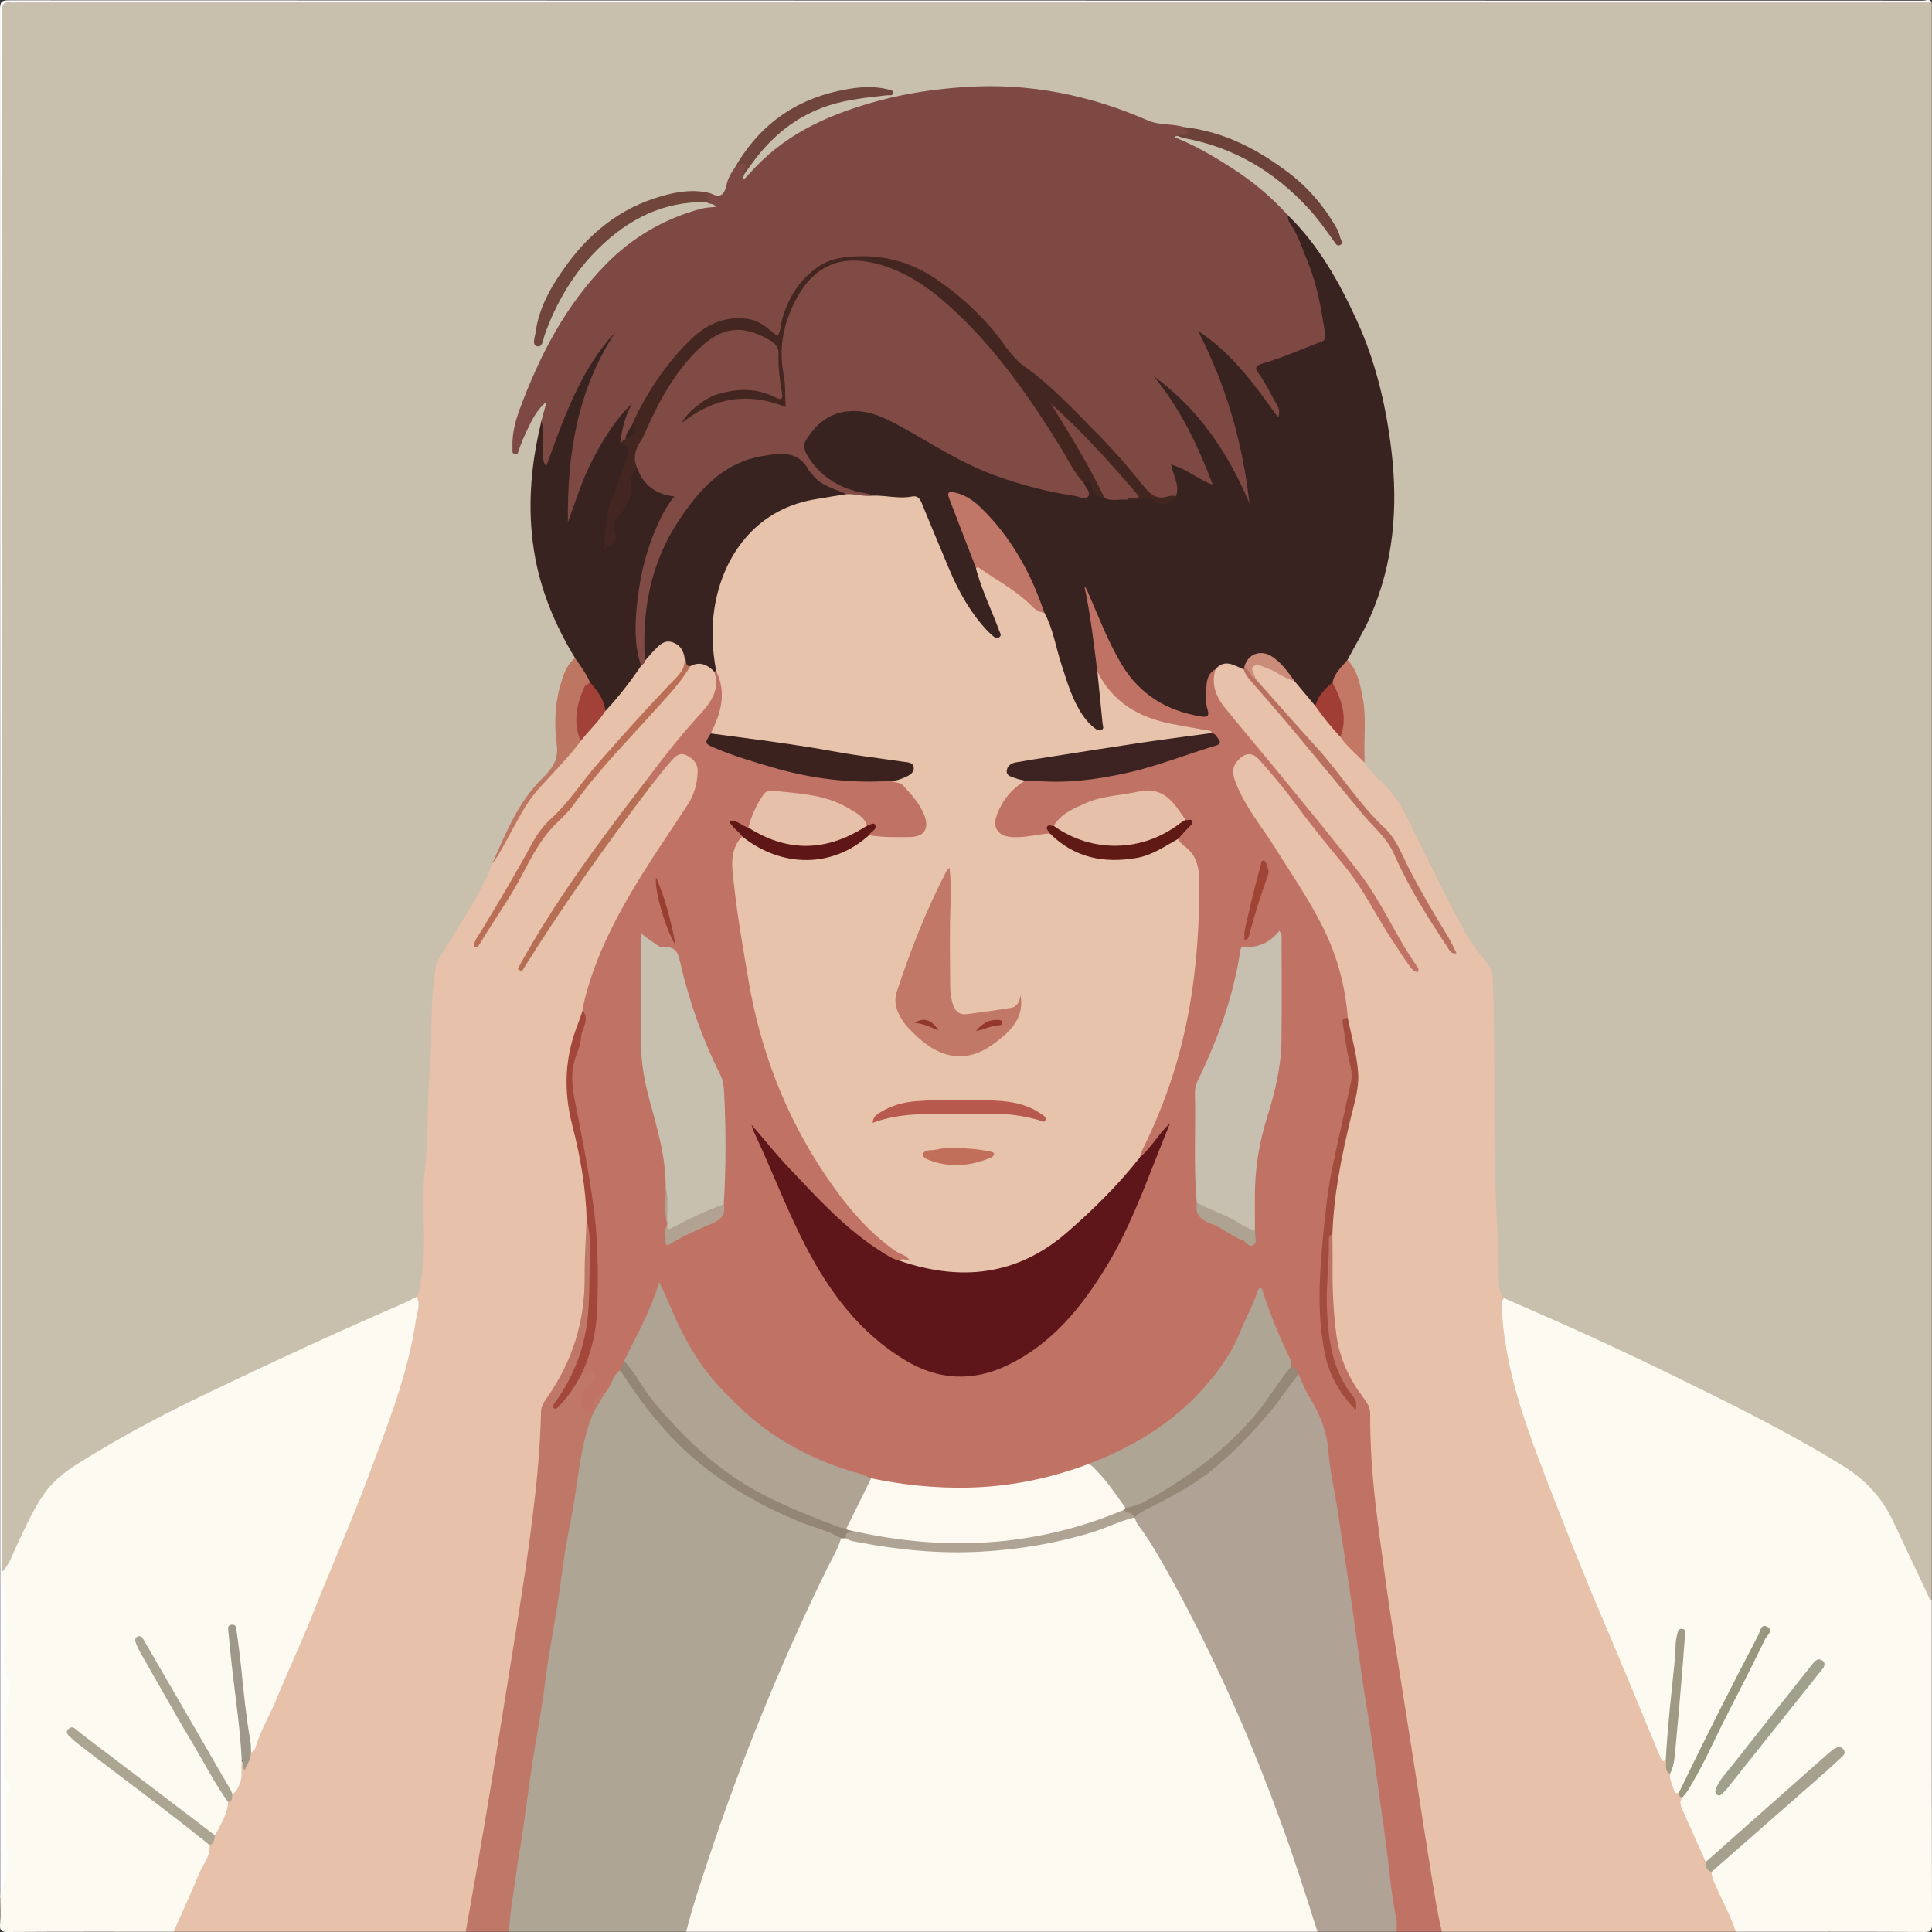 <svg width="940" height="940" viewBox="0 0 940 940" fill="none" xmlns="http://www.w3.org/2000/svg">
<rect x="0" y="0" width="940" height="940" fill="#333333" stroke="none"/>
<g clip-path="url(#clip0_1400_3996)">
<path d="M939.911 1.151C939.911 260.285 939.911 519.418 939.911 778.552C937.372 778.831 937.126 776.658 936.336 775.141C931.186 765.243 926.915 754.929 922.266 744.8C915.143 729.284 903.671 718.451 889.113 709.931C860.202 693.01 830.043 678.545 800.041 663.776C779.352 653.59 758.048 644.7 737.081 635.095C735.001 634.142 732.849 633.332 730.927 632.044C727.831 628.903 727.724 624.722 727.804 620.878C728.081 607.432 727.337 594.009 726.607 580.623C725.234 555.437 726.416 530.251 725.726 505.081C725.46 495.345 724.244 485.637 724.764 475.864C724.891 473.47 723.801 471.398 722.374 469.558C709.736 453.261 701.271 434.624 692.3 416.255C685.209 401.733 678.687 386.806 666.016 375.885C664.509 374.585 663.48 372.838 662.852 370.906C661.995 364.992 662.531 359.043 662.629 353.123C662.815 341.905 660.764 331.308 655.207 321.484C654.674 319.678 655.547 318.225 656.417 316.776C666.435 300.087 673.134 282.206 675.809 262.875C677.615 249.82 677.516 236.731 676.221 223.661C674.075 201.984 669.544 180.83 660.864 160.767C652.157 140.643 641.601 121.619 626.04 105.808C611.18 89.656 593.256 77.875 573.36 68.901C572.191 68.373 570.349 68.226 570.514 66.51C570.631 65.301 572.103 65.366 573.176 65.35C606.627 70.876 631.579 89.253 650.448 116.82C645.285 95.359 609.104 66.326 575.233 62.87C565.354 62.204 556.262 58.943 547.078 55.385C528.454 48.171 509.032 44.631 488.993 43.554C463.414 42.179 438.797 46.383 414.725 54.367C396.368 60.455 379.796 69.713 366.576 84.227C365.754 85.129 364.97 86.101 363.898 86.712C361.302 88.191 360.491 87.349 361.242 84.591C376.711 57.983 400.878 46.512 430.827 45.116C407.09 39.516 373.032 54.91 358.534 82.112C357.07 84.932 355.561 87.727 354.397 90.693C351.964 96.895 351.848 96.944 345.431 95.172C331.067 91.978 318.065 96.634 305.963 103.292C285.205 114.712 271.406 132.374 263.423 154.596C262.15 158.139 261.365 161.832 261.555 166.332C263.573 164.39 263.908 162.406 264.572 160.612C272.642 138.809 285.688 120.752 305.324 108.034C316.935 100.514 329.715 96.208 343.878 97.47C345.539 98.31 348.711 97.554 348.678 100.022C348.638 103.007 345.47 102.052 343.56 102.397C332.051 104.475 321.873 109.641 312.203 115.915C294.165 127.617 281.549 144.183 271.102 162.554C263.467 175.981 256.636 189.813 252.469 204.788C251.286 209.042 250.266 213.341 251.067 218.694C253.481 213.135 255.292 208.165 257.879 203.565C259.38 200.897 260.86 198.207 263.341 196.288C264.047 195.742 264.884 195.098 265.824 195.64C266.781 196.193 266.612 197.227 266.418 198.106C265.859 200.642 265.093 203.127 264.529 205.667C260.791 219.136 259.253 233.046 259.38 246.823C259.557 266.119 263.263 284.994 271.947 302.592C274.771 308.314 278.228 313.733 280.35 319.8C277.888 324.797 274.803 329.431 273.512 335.065C271.195 345.177 271.699 355.363 272.157 365.516C272.333 369.403 271.438 372.255 268.945 374.989C263.732 380.706 257.844 385.897 254.172 392.866C249.285 402.142 244.157 411.305 240.328 421.106C237.029 430.881 231.968 439.737 226.314 448.301C222.448 454.158 219.322 460.466 215.456 466.328C214.352 468.002 213.631 469.842 213.41 471.863C212.5 480.203 211.398 488.513 211.461 496.944C211.624 518.457 210.56 539.996 209.125 561.392C208.02 577.873 208.688 594.288 207.761 610.698C207.377 617.483 206.597 624.288 204.032 630.709C198.821 635.473 192.02 637.265 185.803 640.018C159.708 651.575 133.879 663.694 108.043 675.808C92.007 683.327 76.295 691.452 60.809 700.006C51.339 705.238 41.969 710.681 33.132 716.998C26.099 722.024 21.161 728.645 17.166 736.142C12.926 744.096 9.457 752.417 5.454 760.483C4.711 761.981 4.082 763.63 2.575 764.535C0.738 765.639 0.554 764.365 0.578 762.946C0.588 511.171 0.578 259.41 0.598 7.65C0.599 -0.498 -0.396 0.722 7.704 0.722C316.49 0.7 625.276 0.703 934.062 0.728C936.008 0.728 938.017 0.264 939.911 1.151Z" fill="#C8BFAD"/>
<path d="M701.523 939.899C694.188 939.899 686.853 939.899 679.518 939.899C677.003 934.677 677.314 928.917 676.489 923.392C671.961 893.064 668.205 862.629 663.869 832.272C659.51 801.753 654.854 771.278 650.449 740.765C648.444 726.877 645.709 713.102 643.778 699.194C642.998 693.583 640.496 688.412 637.616 683.5C635.066 679.15 632.678 674.718 630.875 670.002C630.506 667.864 628.863 666.518 627.653 664.901C623.083 653.159 617.036 642.022 613.482 628.961C611.051 632.986 610.067 636.658 608.691 640.045C603.593 652.593 596.57 663.989 588.062 674.351C581.687 682.113 574.029 688.724 565.742 694.568C554.195 702.713 541.666 708.881 528.533 713.953C513.861 720.081 498.4 723.43 482.723 724.534C463.231 725.907 443.619 725.845 424.519 720.372C405.814 714.977 387.729 708.086 371.879 696.493C352.467 682.294 336.936 664.832 327.66 642.28C325.58 637.225 322.95 632.396 321.013 626.959C316.883 639.443 310.731 650.861 304.813 662.389C303.964 663.934 303.233 665.544 302.324 667.058C299.153 670.389 298.626 675.548 294.587 678.282C289.957 679.255 290.304 683.266 289.526 686.593C289.289 686.975 288.979 687.278 288.593 687.505C285.856 688.367 283.454 688.195 282.029 685.264C280.54 682.203 281.275 677.377 283.528 675.054C285.058 673.476 287.365 672.502 287.654 669.986C285.99 668.226 283.291 671.422 281.954 668.605C281.812 667.498 282.105 666.465 282.556 665.496C288.289 653.157 289.126 640.003 289.418 626.667C289.917 603.838 287.148 581.405 282.733 559.054C280.757 549.05 278.73 539.043 276.966 528.994C275.674 521.627 278.722 514.88 280.4 507.972C281.299 504.276 282.225 500.579 283.181 496.894C283.587 495.333 283.663 493.926 282.913 492.507C282.087 490.194 282.844 487.983 283.413 485.774C287.794 468.783 295.071 453.051 303.665 437.799C312.831 421.532 323.816 406.459 333.711 390.676C336.537 386.167 337.977 381.246 338.108 375.934C338.189 372.676 336.711 370.315 333.791 369.001C330.831 367.67 328.879 369.617 326.996 371.462C324.579 373.832 323.109 376.945 320.827 379.422C319.614 380.738 318.801 382.559 316.71 382.826C315.148 382.381 314.514 381.182 314.186 379.732C316.421 373.246 321.357 368.559 325.431 363.351C329.82 357.743 334.519 352.364 339.391 347.129C344.319 341.834 348.289 335.853 347.032 327.944C346.932 327.315 347.268 326.776 347.749 326.346C348.249 326.236 348.71 326.315 349.148 326.578C352.646 330.403 352.869 335.214 352.384 339.836C351.736 346.01 350.205 352.073 346.919 357.508C345.028 360.071 346.057 361.554 348.629 362.8C352.504 364.677 356.674 365.668 360.672 367.156C379.424 374.136 398.851 377.784 418.747 379.213C423.77 379.573 428.735 377.587 433.785 378.837C441.338 380.78 451.295 392.209 452.035 399.765C452.416 403.655 449.888 407.682 445.829 408.099C438.442 408.856 430.959 409.558 423.653 407.256C422.517 406.686 422.179 405.707 422.916 404.743C424.755 402.336 422.488 402.321 421.246 401.683C412.965 392.252 401.791 389.184 390 387.519C386.244 386.989 382.437 386.76 378.691 386.259C374.482 385.695 372.001 387.4 370.247 390.843C368.317 394.631 366.87 398.65 364.764 402.353C362.109 404.198 360.32 401.321 357.871 401.116C358.668 403.631 362.367 404.593 361.49 407.892C357.118 414.135 357.376 421.238 358.202 428.214C361.527 456.273 365.35 484.272 373.764 511.368C381.254 535.485 392.848 557.558 407.57 578.07C415.379 588.95 424.244 598.686 435.13 606.536C436.871 607.791 438.663 608.925 440.58 609.892C441.824 610.519 443.259 611.43 442.957 612.925C442.579 614.796 440.795 613.953 439.538 613.988C438.926 614.006 438.321 614.074 437.715 614.137C429.287 612.081 422.601 606.828 416.25 601.451C400.505 588.122 386.241 573.259 372.835 557.579C370.951 555.377 369.212 553.073 367.828 550.524C373.406 561.221 377.344 572.641 382.421 583.55C390.534 600.98 398.527 618.481 410.682 633.669C419.061 644.14 428.621 653.261 440.077 660.232C456.095 669.978 472.666 671.252 489.824 663.069C503.801 656.403 514.618 646.148 524.309 634.311C539.53 615.717 548.816 594.017 557.743 572.089C560.789 564.608 563.939 557.171 566.312 550.706C564.29 553.889 561.41 557.973 557.767 561.425C556.867 562.278 556.084 564.433 554.231 562.477C553.693 560.705 554.435 559.173 555.164 557.664C568.481 530.104 576.874 501.194 580.09 470.684C581.74 455.022 581.919 439.381 581.899 423.693C581.894 419.792 579.848 417.152 577.269 414.644C575.638 413.059 573.868 411.566 572.855 409.454C571.975 406.155 574.727 404.759 576.443 402.9C577.809 401.419 578.372 400.289 576.171 399.198C572.838 395.673 570.434 391.337 566.415 388.407C563.841 386.53 561.292 385.544 557.958 386.116C552.276 387.09 546.505 387.48 540.813 388.491C530.374 390.344 521.081 394.446 513.386 401.862C510.904 402.285 511.685 405.208 510.023 406.278C503.998 408.315 497.794 408.977 491.502 408.46C485.471 407.965 481.684 403.342 483.412 397.708C485.934 389.487 490.534 382.575 498.846 378.911C501.245 378.308 503.713 378.285 506.135 378.485C528.203 380.305 549.182 375.23 569.881 368.454C575.974 366.46 581.994 364.231 588.141 362.406C591.319 361.463 591.9 360.129 589.421 357.79C587.039 355.827 584.138 355.695 581.256 355.35C570.608 354.076 560.121 352.122 550.75 346.507C542.733 341.704 536.16 335.531 532.871 326.466C530.427 314.209 529.872 301.644 526.797 289.484C526.379 287.828 525.48 285.335 527.702 284.701C529.506 284.186 530.06 286.662 530.7 288.121C534.992 297.893 538.713 307.918 543.826 317.325C549.625 327.995 556.969 337.136 568.288 342.417C572.885 344.562 577.797 345.679 582.686 346.886C585.215 347.511 586.469 347.068 585.957 344.035C585.347 340.416 585.382 336.711 585.844 333.084C586.27 329.739 587.021 326.35 591.128 325.423C592.385 326.037 592.194 327.189 592.037 328.212C591.099 334.291 593.493 339.354 597.096 343.877C603.941 352.472 611.158 360.764 618.259 369.151C630.788 383.949 642.11 399.749 654.751 414.425C666.759 428.366 674.961 444.558 684.27 460.124C686.155 463.277 688.619 466.042 690.244 469.339C690.895 470.659 691.867 472.325 690.127 473.417C688.75 474.281 687.469 473.156 686.515 472.179C682.971 468.549 680.269 464.286 677.585 460.018C673.113 452.907 668.777 445.715 664.59 438.432C658.697 428.184 651.019 419.246 643.587 410.145C634.026 398.436 625.297 386.081 615.606 374.477C614.627 373.305 613.711 372.083 612.611 371.015C610.499 368.961 608.108 367.53 605.243 369.236C602.425 370.913 600.806 373.496 601.517 376.931C602.391 381.149 603.98 385.13 606.312 388.758C616.467 404.557 626.747 420.273 636.783 436.151C647.255 452.721 653.675 470.619 656.626 489.878C656.953 492.014 657.02 494.151 655.735 496.08C654.18 499.046 654.951 502.198 655.76 504.972C659.749 518.662 658.084 531.943 654.618 545.512C649.555 565.334 646.257 585.527 644.437 605.946C643.105 620.88 642.892 635.815 644.477 650.701C645.696 662.147 649.934 672.538 657.634 681.342C651.419 672.611 647 663.129 645.649 652.416C644.137 640.429 643.461 628.417 644.898 616.363C645.387 612.257 644.853 608.113 645.285 604.015C645.477 602.193 645.361 599.606 648.639 600.679C650.173 602.864 649.777 605.38 649.743 607.78C649.557 620.907 650.015 633.998 651.477 647.053C652.637 657.42 655.836 667.078 662.077 675.453C666.583 681.499 668.291 687.916 668.242 695.467C668.108 716.254 671.036 736.824 673.971 757.355C682.026 813.694 691.229 869.857 700.201 926.054C700.682 929.069 701.383 932.043 701.897 935.051C702.175 936.682 702.685 938.365 701.523 939.899Z" fill="#C07364"/>
<path d="M316.504 382.627C319.832 378.492 323.054 374.266 326.529 370.259C328.421 368.078 330.731 365.816 334.003 367.492C337.213 369.135 339.6 371.355 339.427 375.639C339.197 381.284 337.832 386.482 334.787 391.178C327.255 402.794 319.383 414.195 312.089 425.957C299.861 445.673 289.113 466.111 283.82 488.961C283.617 489.836 283.579 490.749 283.465 491.643C283.994 495.754 282.198 499.419 281.088 503.173C279.574 508.291 278.386 513.498 276.752 518.578C275.48 522.528 276.329 526.425 276.922 530.329C279.026 544.197 282.318 557.851 284.448 571.715C285.558 578.945 286.715 586.167 286.626 593.517C286.858 605.416 285.867 617.282 285.498 629.16C284.967 646.271 279.564 662.14 270.06 676.425C266.382 681.953 264.784 687.631 264.447 694.342C263.254 718.122 260.474 741.767 256.839 765.308C248.266 820.837 239.146 876.276 229.668 931.658C229.176 934.536 229.679 937.936 226.583 939.899C179.211 939.899 131.839 939.899 84.467 939.899C83.26 938.385 84.189 936.996 84.811 935.669C89.499 925.659 93.789 915.467 98.525 905.48C99.7 903.002 100.703 900.483 101.402 897.839C102.397 896.178 103.267 894.455 103.914 892.622C106.093 887.298 108.773 882.182 110.47 876.66C111.295 875.327 111.803 873.84 112.477 872.431C115.131 869.109 116.367 865.339 116.214 861.08C116.16 859.583 116.159 858.045 117.062 856.711C119.095 857.495 119.095 857.495 119.119 860.588C119.058 861.196 119.722 860.412 119.136 860.586C118.91 860.653 118.83 860.523 118.907 860.198C119.535 857.548 120.368 854.966 121.451 852.463C126.487 841.516 131.496 830.557 136.203 819.468C148.606 790.243 160.917 760.978 172.808 731.542C181.387 710.307 189.339 688.816 195.915 666.864C199.427 655.144 200.964 642.986 202.737 630.901C204.193 628.647 204.212 626.077 204.685 623.529C208.019 605.558 204.69 587.323 206.718 569.442C208.678 552.154 207.67 534.837 209.314 517.636C210.233 508.021 209.589 498.447 210.136 488.877C210.5 482.526 211.129 476.164 212.137 469.887C212.5 467.623 214.259 465.559 215.475 463.459C223.71 449.246 233.587 435.947 239.406 420.393C244.674 410.603 249.551 400.605 255.139 390.986C257.226 387.392 259.942 384.248 262.782 381.313C269.369 374.503 275.426 367.244 281.596 360.078C285.34 354.933 289.883 350.459 293.85 345.501C299.683 338.219 305.735 331.109 311.123 323.477C311.994 322.483 312.669 321.347 313.44 320.276C314.837 318.676 316.02 316.895 317.479 315.365C320.054 312.665 323.033 310.272 327.005 311.261C331.218 312.31 333.542 315.408 334.088 319.755C334.903 325.741 330.906 329.557 327.359 333.162C314.287 346.449 302.013 360.439 289.849 374.538C281.581 384.123 274.068 394.319 265.138 403.386C259.794 408.814 256.997 416.242 253.307 422.922C246.743 434.804 239.244 446.142 232.334 458.514C240.628 446.14 248.359 434.109 255.036 421.475C260.804 410.563 268.202 401.088 276.784 392.223C283.868 384.905 289.129 375.94 295.998 368.323C299.986 363.9 304.145 359.641 308.2 355.286C317.866 344.906 327.104 334.178 335.849 323.007C341.823 320.741 345.149 321.816 347.489 326.757C350.478 335.451 345.815 341.874 340.551 347.578C331.171 357.744 322.721 368.617 314.437 379.649C314.222 382.609 312.156 384.59 310.548 386.763C302.01 398.302 293.234 409.663 284.577 421.111C274.432 434.526 267.051 449.757 257.519 463.598C256.396 465.228 255.414 466.963 253.787 469.386C261.92 459.475 268.365 449.492 274.197 439.204C280.344 428.358 288.212 418.847 295.633 408.971C301.414 401.28 307.14 393.55 312.856 385.811C313.831 384.488 314.543 382.832 316.504 382.627Z" fill="#E7C1A9"/>
<path d="M701.523 939.9C698.349 926.148 696.5 912.162 694.218 898.254C692.155 885.685 690.316 873.08 688.346 860.496C686.025 845.675 683.651 830.862 681.336 816.04C678.974 800.917 676.418 785.818 674.392 770.649C672.666 757.726 670.752 744.828 669.272 731.863C667.595 717.159 666.58 702.464 666.658 687.678C666.675 684.41 664.757 681.907 662.938 679.49C656.299 670.668 651.805 660.848 650.293 649.961C648.637 638.04 648.232 625.992 648.363 613.941C648.412 609.514 648.303 605.086 648.265 600.658C646.233 597.899 647.075 594.833 647.333 591.835C648.84 574.337 652.473 557.207 656.606 540.188C659.127 529.804 659.963 519.598 657.052 509.098C655.827 504.682 654.295 500.017 655.754 495.226C654.646 480.836 651.122 467.076 645.012 453.987C638.21 439.417 628.967 426.307 620.519 412.713C614.1 402.382 606.089 392.999 601.551 381.542C600.101 377.88 598.756 374.212 601.903 370.425C605.311 366.325 609.062 365.585 612.634 369.602C618.49 376.19 624.243 382.919 629.454 390.018C637.216 400.591 645.481 410.757 653.806 420.863C663.483 432.611 669.915 446.371 678.314 458.896C680.691 462.442 682.941 466.082 685.49 469.5C686.566 470.942 687.581 472.876 689.863 472.956C690.592 471.572 689.748 470.612 689.219 469.863C679.103 455.508 672.378 439.035 661.686 425.098C650.197 410.12 638.135 395.578 626.202 380.945C616.195 368.673 605.934 356.608 595.944 344.322C591.537 338.902 589.195 332.758 591.378 325.621C592.609 321.583 595.807 321.601 599.067 322.029C601.363 322.33 603.396 323.403 605.189 324.881C620.848 344.969 638.571 363.339 654.204 383.463C660.002 390.927 665.88 398.336 672.867 404.796C675.092 406.853 676.563 409.656 677.872 412.425C685.959 429.53 695.485 445.806 706.444 461.857C703.272 455.384 699.624 449.76 696.125 444.081C689.15 432.759 683.777 420.575 676.985 409.164C676.048 407.588 675.208 405.912 673.826 404.689C660.906 393.265 652.196 378.274 640.694 365.644C630.633 354.597 621.061 343.112 611.043 332.024C610.527 331.453 610.052 330.866 609.701 330.176C609.063 328.075 607.193 325.811 609.014 323.814C610.929 321.714 613.598 322.98 615.868 323.639C620.845 325.087 624.895 328.549 629.78 330.227C634.236 333.64 636.597 338.878 640.611 342.682C644.528 347.944 648.584 353.097 652.943 358.007C656.197 362.71 661.577 365.626 663.938 371.077C666.764 375.894 671.246 379.248 674.957 383.26C682.034 390.91 685.805 400.415 690.384 409.424C697.925 424.257 704.781 439.45 713.069 453.889C716.275 459.473 720.413 464.529 724.229 469.751C725.647 471.691 726.227 473.709 726.316 476.11C727.475 507.305 726.68 538.523 727.385 569.713C727.777 587.047 728.999 604.371 729.182 621.733C729.217 625.005 729.033 628.823 731.79 631.598C732.348 640.735 733.068 649.855 734.756 658.866C738.174 677.112 744.342 694.533 750.848 711.836C760.252 736.845 770.327 761.587 780.487 786.299C789.195 807.476 798.282 828.492 806.969 849.676C807.932 852.024 808.537 854.672 810.868 856.245C812.239 858.094 811.548 860.646 812.992 862.472C814.272 865.654 814.089 869.502 817.254 871.828C817.754 872.857 818.155 873.966 819.345 874.46C818.89 877.069 819.322 879.488 820.402 881.933C823.883 889.816 827.712 897.549 830.777 905.614C831.098 907.57 832.104 909.189 833.308 910.713C836.083 917.931 839.695 924.774 842.726 931.872C843.797 934.379 845.972 936.774 844.557 939.9C796.878 939.9 749.2 939.9 701.523 939.9Z" fill="#E7C1A9"/>
<path d="M641.009 939.899C538.625 939.899 436.241 939.899 333.856 939.899C332.219 937.808 333.532 935.807 334.112 933.833C343.672 901.323 355 869.419 367.66 838.005C379.632 808.298 392.727 779.08 407.293 750.538C407.777 749.59 408.165 748.58 409.045 747.888C409.995 747.37 411.003 747.312 412.044 747.485C425.951 751.398 440.24 752.342 454.566 753.474C474.419 755.043 493.851 752.669 513.209 748.849C523.877 746.745 534.151 743.284 544.257 739.306C546.372 738.473 548.412 737.323 550.793 737.385C551.294 737.441 551.768 737.601 552.207 737.849C561.033 749.036 567.834 761.505 574.496 774.016C586.257 796.103 597.302 818.558 606.967 841.65C619.459 871.496 630.825 901.765 639.995 932.818C640.664 935.083 641.976 937.358 641.009 939.899Z" fill="#FCF9F1"/>
<path d="M816.953 872C815.845 872.715 814.849 872.64 814.516 871.259C813.855 868.51 812.185 865.998 812.54 863.008C811.915 857.317 813.625 851.826 814.138 846.238C815.545 830.904 816.392 815.518 818.247 800.225C818.408 798.896 818.621 797.496 817.932 796.138C816.863 797.024 816.913 798.28 816.83 799.398C815.534 816.737 813.664 834.022 812.052 851.331C811.885 853.119 812.173 855.057 810.471 856.366C808.934 857.435 808.449 856.522 807.894 855.182C798.582 832.723 789.392 810.21 779.837 787.854C770.036 764.923 760.886 741.731 751.924 718.473C744.175 698.362 736.691 678.082 733.008 656.727C731.828 649.885 730.818 642.935 730.89 635.926C730.906 634.441 730.507 632.837 731.791 631.601C740.56 635.452 749.337 639.288 758.096 643.163C784.012 654.63 809.533 666.929 834.906 679.542C855.89 689.972 876.642 700.85 896.609 713.127C907.174 719.623 915.526 728.376 920.886 739.746C926.538 751.738 932.231 763.711 937.867 775.711C938.384 776.811 938.572 778.074 939.911 778.552C939.911 831.112 939.876 883.673 940.001 936.232C940.008 939.372 939.385 940.006 936.243 939.991C905.682 939.839 875.119 939.9 844.556 939.9C842.231 932.388 838.252 925.594 835.195 918.399C834.138 915.91 832.712 913.566 832.791 910.733C834.435 905.894 839.093 903.865 842.494 900.797C857.096 887.621 871.841 874.598 886.718 861.727C889.367 859.435 892.309 857.46 894.568 854.729C895.146 854.03 895.941 853.212 895.309 852.325C894.471 851.149 893.305 851.825 892.469 852.415C889.097 854.795 886.26 857.815 883.168 860.526C868.261 873.59 853.484 886.804 838.698 900.008C836.109 902.32 833.988 905.658 829.929 905.922C826.101 897.329 822.292 888.726 818.429 880.15C817.444 877.962 817.072 875.921 818.952 874.023C818.89 872.225 819.896 870.797 820.762 869.404C827.703 858.24 832.813 846.123 838.794 834.467C844.985 822.401 851.077 810.277 857.237 798.191C857.988 796.716 858.894 795.287 859.234 792.816C857.116 794.293 856.418 796.056 855.626 797.658C844.545 820.076 832.361 841.939 821.98 864.712C820.771 867.363 820.184 870.655 816.953 872Z" fill="#FDFBF1"/>
<path d="M117.621 856.492C117.122 860.384 118.27 864.419 116.504 868.21C115.663 870.015 114.984 871.886 113.039 872.841C109.508 869.389 107.441 864.96 105.024 860.773C93.74 841.226 82.48 821.666 70.99 802.24C70.247 800.983 69.728 799.468 67.937 798.55C67.642 800.832 68.809 802.472 69.708 804.08C79.609 821.782 89.972 839.217 100.075 856.802C103.847 863.367 108.647 869.4 110.967 876.764C110.648 882.872 107.187 887.768 104.691 893.036C103.346 893.294 102.354 892.578 101.369 891.834C80.438 876.032 59.455 860.298 38.774 844.167C37.635 843.278 36.638 841.908 34.601 842.544C34.661 844.663 36.307 845.651 37.66 846.702C56.802 861.575 76.259 876.037 95.457 890.838C97.978 892.782 100.722 894.512 101.954 897.679C102.548 902.944 98.939 906.73 97.106 911.11C93.06 920.776 88.7 930.311 84.467 939.899C57.542 939.899 30.616 939.822 3.692 940C0.41 940.021 -0.171 939.159 0.039 936.169C0.337 931.931 0.115 927.656 0.115 923.398C1.37 913.927 1.972 904.502 1.451 894.869C1.054 887.538 0.109 879.983 1.945 872.618C2.8 869.188 0.967 865.997 1.081 862.668C1.489 850.802 -0.036 838.892 2.115 827.057C2.738 823.628 2.717 820.01 1.908 816.578C1.125 813.26 0.936 809.946 1.042 806.589C1.441 793.972 1.821 781.358 0.621 768.756C0.496 767.445 0.208 766.007 1.058 764.754C4.7 761.091 6.114 756.177 8.26 751.701C12.41 743.045 16.175 734.188 21.805 726.336C28.211 717.405 37.632 712.193 46.734 706.704C64.207 696.166 82.31 686.76 100.7 677.946C132.278 662.811 164.049 648.088 196.197 634.19C198.432 633.223 200.558 632.005 202.735 630.902C204.773 634.626 202.902 638.415 202.39 641.945C198.473 668.946 188.302 694.077 178.808 719.431C170.696 741.094 161.301 762.221 152.774 783.709C146.941 798.41 140.231 812.76 134.211 827.39C131.205 834.694 127.023 841.468 124.695 849.066C124.258 850.493 123.748 852.008 122.177 852.718C120.536 851.418 120.68 849.455 120.38 847.693C117.594 831.267 116.287 814.657 114.256 798.137C114.08 796.705 114.5 795.06 112.667 793.58C113.384 803.422 114.579 812.786 115.694 822.149C116.778 831.248 117.706 840.363 118.7 849.47C118.959 851.846 119.393 854.372 117.621 856.492Z" fill="#FDFBF1"/>
<path d="M409.204 748.456C407.624 753.747 404.73 758.439 402.323 763.343C379.859 809.103 360.747 856.228 344.652 904.584C340.764 916.265 336.849 927.942 333.857 939.899C305.128 939.899 276.4 939.899 247.671 939.899C244.844 935.158 247.111 930.292 247.689 925.632C250.463 903.238 254.348 881 257.499 858.653C260.417 837.954 263.522 817.269 267.109 796.669C269.911 780.575 271.855 764.352 274.622 748.254C277.309 732.614 280.025 716.98 282.635 701.326C283.501 696.126 284.86 690.831 288.94 686.887L288.939 686.883C289.894 683.313 291.209 679.956 294.387 677.705C297.606 674.557 297.737 669.336 301.76 666.729C303.995 667.188 304.838 669.134 305.875 670.761C316.721 687.773 329.863 702.739 345.95 714.944C360.627 726.081 376.695 734.782 394.081 740.974C397.676 742.255 401.201 743.718 404.823 744.927C406.673 745.544 408.704 746.093 409.204 748.456Z" fill="#AFA595"/>
<path d="M641.009 939.9C635.314 921.911 629.589 903.939 623.093 886.208C616.916 869.344 610.369 852.635 603.216 836.175C592.947 812.545 581.661 789.397 569.175 766.85C564.45 758.319 559.646 749.833 553.765 742.011C552.966 740.947 552.569 739.581 551.986 738.354C552.337 734.872 555.465 734.457 557.773 733.218C567.42 728.039 577.374 723.42 586.15 716.713C602.644 704.108 616.084 688.699 627.925 671.784C628.904 670.386 629.338 668.249 631.781 668.577C633.597 672.428 635.047 676.51 637.303 680.083C642.446 688.23 645.66 697 646.379 706.544C647.053 715.492 649.124 724.215 650.518 733.02C652.6 746.176 654.512 759.364 656.538 772.528C659.533 791.98 661.739 811.559 665.03 830.957C667.741 846.94 669.488 863.048 671.855 879.068C673.487 890.122 674.98 901.266 676.169 912.422C676.916 919.426 677.965 926.522 679.317 933.51C679.717 935.576 679.469 937.767 679.517 939.9C666.682 939.9 653.845 939.9 641.009 939.9Z" fill="#B0A294"/>
<path d="M288.939 686.887C281.772 703.573 281.35 721.686 277.824 739.144C275.872 748.81 274.197 758.516 272.99 768.286C270.835 785.723 267.02 802.892 264.967 820.354C263.554 832.374 261.056 844.263 259.245 856.241C257.39 868.514 255.818 880.828 254.051 893.114C253.297 898.355 252.191 903.549 251.546 908.802C250.272 919.17 248.065 929.423 247.669 939.899C240.64 939.899 233.611 939.899 226.581 939.899C228.41 929.601 230.281 919.31 232.059 909.004C234.406 895.402 236.737 881.797 238.976 868.176C241.928 850.221 244.803 832.253 247.676 814.285C250.332 797.671 253.074 781.07 255.532 764.426C257.393 751.823 259.051 739.183 260.462 726.522C261.928 713.367 262.928 700.162 263.225 686.919C263.288 684.154 264.784 681.956 266.22 679.905C278.565 662.254 284.632 642.755 284.446 621.182C284.366 611.902 285.062 602.615 285.406 593.331C287.722 593.833 287.288 595.838 287.472 597.362C288.938 609.501 288.329 621.634 287.818 633.818C287.351 644.958 285.27 655.575 280.938 665.756C278.567 671.329 276.009 676.85 272.437 681.814C274.801 678.719 277.421 675.822 279.34 672.383C280.035 671.138 280.481 669.442 282.432 669.431C284.736 668.542 287.778 666.325 289.358 668.609C291.202 671.274 287.633 673.024 285.878 674.637C284.07 676.301 282.325 677.482 282.423 680.456C282.617 686.292 282.93 686.823 288.939 686.887Z" fill="#BF7768"/>
<path d="M1.058 764.753C0.62 767.99 1.579 771.096 1.948 774.257C3.109 784.184 2.952 794.107 1.963 804.037C1.172 811.972 5.704 819.726 3.614 827.494C0.766 838.079 2.598 848.702 1.96 859.283C1.812 861.729 1.843 864.162 3.188 866.385C4.022 867.764 4.212 869.537 3.698 870.835C1.592 876.148 3.256 881.631 2.595 886.882C2.009 891.545 2.112 896.14 3.093 900.377C4.528 906.578 2.561 912.076 1.419 917.776C1.046 919.632 1.836 921.847 0.115 923.399C0.115 617.128 0.124 310.857 0.013 4.587C0.011 0.865 0.758 0.132 4.47 0.134C314.909 0.243 625.347 0.233 935.786 0.291C937.127 0.291 938.894 -0.766 939.911 1.151C629.628 1.154 319.346 1.157 9.064 1.161C7.841 1.161 6.601 1.3 5.401 1.138C2.031 0.684 0.878 1.924 0.97 5.427C1.205 14.433 1.039 23.45 1.039 32.462C1.045 276.559 1.051 520.656 1.058 764.753Z" fill="#FEFEFE"/>
<path d="M345.681 94.036C349.979 96.34 352.313 95.293 353.39 90.293C354.037 87.286 355.454 84.317 357.42 81.769C359.076 80.89 359.499 77.424 362.245 79.016C364.984 80.605 362.309 82.684 362.243 84.549C361.982 85.251 361.72 85.953 361.46 86.655C361.65 86.846 361.84 87.037 362.03 87.228C363.9 85.231 365.754 83.22 367.642 81.242C384.236 63.861 405.408 54.939 428.032 48.873C441.689 45.211 455.623 43.255 469.777 42.324C500.791 40.284 530.238 46.225 558.525 58.62C564.14 61.081 570.266 60.054 575.938 61.812C576.746 62.791 579.171 62.472 578.653 64.313C577.842 67.195 575.11 65.775 573.194 66.186C572.743 66.253 572.139 66.16 571.866 66.417C570.871 67.35 572.114 67.029 572.366 67.13C581.867 70.977 590.669 76.148 599.241 81.671C609.241 88.115 618.421 95.61 626.392 104.504C637.26 121.236 642.485 139.943 645.568 159.391C646.506 165.31 645.688 166.807 640.174 168.661C631.917 171.436 623.93 174.926 615.704 177.754C612.562 178.834 612.69 180.355 614.297 182.411C617.241 186.18 618.958 190.642 621.455 194.657C622.101 195.695 622.694 196.776 623.029 197.958C623.526 199.715 624.372 201.841 622.357 202.916C620.439 203.94 619.248 201.96 618.43 200.633C613.837 193.187 608.001 186.727 602.483 180.006C597.511 173.95 591.916 168.584 585.411 163.976C587.16 167.186 588.358 170.633 589.944 173.888C599.606 193.723 604.447 215.01 608.815 236.424C609.446 239.518 610.858 244.257 607.461 245.414C605.336 246.137 604.274 240.948 603.114 238.252C594.198 217.529 580.903 200.101 563.829 185.473C573.226 195.96 579.6 208.284 585.32 220.98C586.446 223.48 587.72 225.943 588.576 228.547C589.34 230.873 591.91 233.606 589.437 235.646C587.341 237.376 584.9 234.956 582.837 233.784C579.406 231.835 576.08 229.696 572.017 228.096C572.215 232.871 575.963 237.251 572.504 241.742C565.297 244.332 559.932 243.116 554.653 236.553C539.717 217.982 523.889 199.981 505.188 185.161C491.823 174.57 483.188 159.868 470.394 148.967C458.443 138.784 446.165 129.209 430.076 126.679C423.135 125.588 416.017 125.356 409.109 126.747C396.021 129.381 388.558 138.497 383.631 150.157C382.204 153.535 381.393 157.11 380.603 160.699C379.677 164.909 378.281 165.493 375.167 162.582C367.085 155.028 357.872 154.787 348.255 158.265C342.113 160.487 337.286 165.102 333.05 169.819C323.541 180.411 315.35 192.01 309.477 205.09C308.352 208.283 306.21 210.959 304.918 214.072C303.914 214.926 303.194 216.475 301.439 215.518C300.163 209.758 302.835 204.878 304.478 200.615C300.78 205.998 296.382 211.953 292.624 218.362C286.625 228.59 282.915 239.744 278.969 250.814C278.661 251.676 278.476 252.585 278.081 253.413C277.761 254.082 277.49 254.968 276.609 254.961C275.425 254.952 275.215 253.858 275.106 253.008C274.547 248.598 274.589 244.139 274.907 239.743C276.657 215.502 280.583 191.804 293.249 170.436C293.792 169.519 294.18 168.51 294.84 167.658C295.584 166.696 296.177 165.611 296.324 165.493C291.035 174.117 284.33 183.051 280.143 193.468C276.504 202.519 272.022 211.234 269.595 220.777C269.008 223.086 268.172 226.809 265.257 226.388C262.054 225.926 263.146 222.21 262.926 219.754C262.478 214.743 263.596 209.773 263.398 204.764C264.19 201.869 264.983 198.973 265.96 195.405C260.183 200.185 257.909 206.378 255.103 212.207C254.116 214.258 253.411 216.443 252.541 218.552C252.116 219.583 252.25 221.345 250.464 220.954C248.829 220.596 249.403 218.93 249.353 217.865C249.049 211.376 250.629 205.148 252.84 199.173C262.492 173.09 275.061 148.688 294.794 128.585C307.789 115.347 323.3 106.346 341.206 101.527C343.342 100.951 345.636 100.961 348.252 100.653C347.201 98.551 344.888 99.666 343.916 98.342C343.408 96.459 342.427 94.379 345.681 94.036Z" fill="#7F4943"/>
<path d="M572.229 241.287C574.093 235.947 570.738 231.395 569.77 225.984C576.971 228.038 582.448 232.883 590.103 235.937C582.677 216.315 574.103 198.532 561.214 182.978C583.1 198.833 597.509 220.251 607.907 244.877C604.629 215.454 596.511 187.524 582.934 161.057C599.311 171.662 610.4 187.129 621.861 203.127C623.187 199.826 621.794 197.779 620.64 195.821C617.948 191.252 615.805 186.379 612.612 182.077C610.932 179.814 609.784 178.117 614.53 176.769C624.146 174.036 633.325 169.792 642.75 166.351C645.597 165.312 644.846 163.088 644.582 161.417C642.778 150.013 640.85 138.594 636.416 127.853C633.699 121.271 631.739 114.32 627.472 108.416C626.729 107.388 626.733 105.821 626.392 104.503C641.418 119.111 651.498 137.015 660.099 155.8C669.326 175.955 674.381 197.238 676.993 219.253C680.301 247.138 678.038 274.14 666.681 300.082C663.497 307.354 659.277 314.065 655.607 321.073C654.634 325.577 650.225 328.098 649.038 332.48C645.488 335.72 643.045 339.867 640.012 343.53C636.589 339.444 633.166 335.358 629.743 331.271C627.208 329.316 624.908 327.148 622.964 324.567C621.586 322.737 619.785 321.252 617.668 320.291C612.813 318.085 608.759 319.692 606.071 324.82C605.843 325.2 605.527 325.488 605.142 325.7C600.566 323.858 595.998 320.289 591.38 325.622C588.078 327.274 587.211 330.455 586.994 333.621C586.725 337.537 586.331 341.537 587.566 345.419C588.504 348.367 587.363 349.084 584.472 348.619C567.579 345.901 554.335 337.823 545.483 322.876C538.852 311.679 534.312 299.54 529.11 287.696C528.753 286.882 528.4 286.067 527.628 285.357C530.617 299.052 532.114 312.925 533.924 326.752C536.317 333.869 536.384 341.354 537.395 348.689C537.498 349.443 537.652 350.193 537.658 350.954C537.672 352.792 537.793 354.786 535.908 355.819C533.952 356.889 532.409 355.559 531.003 354.408C527.897 351.865 525.686 348.617 523.686 345.162C518.67 336.496 516.17 326.909 513.391 317.429C511.551 311.152 509.819 304.846 507.341 298.783C501.341 281.452 492.579 265.663 480.478 251.855C476.77 247.624 472.356 244.003 466.993 241.854C465.918 241.423 464.653 240.543 463.629 241.684C462.805 242.602 463.515 243.756 463.955 244.688C468.79 254.919 471.379 265.999 475.951 276.331C478.847 285.35 482.238 294.176 486.106 302.819C486.543 303.795 486.999 304.766 487.277 305.799C487.713 307.416 488.405 309.207 486.657 310.396C484.853 311.622 483.098 310.797 481.643 309.549C475.529 304.306 470.978 297.83 467.221 290.782C461.252 279.586 456.484 267.851 451.864 256.054C450.751 253.213 449.551 250.407 448.377 247.591C446.89 244.02 444.818 242.649 440.615 243.157C435.364 243.79 430.014 242.512 424.693 242.222C419.771 240.654 414.565 240.22 409.776 238.008C402.662 234.723 396.758 230.169 392.587 223.481C389.598 218.69 389.702 215.41 392.989 210.827C400.407 200.484 411.203 196.544 423.552 199.912C434.611 202.927 443.983 209.411 453.726 215.076C468.422 223.621 483.568 231.063 500.201 235.094C507.467 236.855 514.626 239.083 522.074 240.032C527.953 240.782 527.953 240.778 526.904 235.218C529.572 232.093 530.631 232.091 531.987 235.585C533.142 238.564 534.665 240.884 538.061 241.387C541.397 242.116 544.779 241.719 548.137 241.815C550.835 241.934 553.523 242.069 556.187 241.359C557.352 241.048 558.726 240.901 559.69 241.654C564.014 245.032 568.114 243.543 572.229 241.287Z" fill="#392320"/>
<path d="M263.396 204.763C264.953 209.809 263.813 215.003 264.247 220.108C264.41 222.022 263.675 224.071 265.74 226.91C274.377 203.223 282.325 179.88 299.546 161.411C280.863 189.599 275.914 221.163 276.292 254.078C280.139 243.631 283.395 232.943 288.606 223.082C293.757 213.336 299.568 203.985 307.601 196.203C304.099 202.257 302.652 208.851 301.781 215.622C305.783 215.559 307.052 216.903 306.486 221.047C305.924 225.156 304.161 228.944 302.716 232.776C298.851 243.032 294.66 253.174 295.455 264.236C298.248 262.063 298.436 262.015 297.608 258.789C296.895 256.011 297.337 253.673 299.098 251.518C303.245 246.442 306.075 241.037 305.606 234.072C305.423 231.347 306.199 227.834 310.333 227.487C312.273 228.875 312.991 231.166 314.389 232.953C317.12 236.446 320.697 238.514 324.972 239.682C329.117 240.815 329.249 241.497 327.104 244.928C317.877 259.684 313.142 275.882 311.274 293.095C310.264 302.403 309.919 311.603 312.133 320.773C312.388 321.827 312.248 322.893 311.916 323.927C306.658 331.686 300.965 339.101 294.533 345.934C291.803 341.54 289.979 336.594 286.462 332.679C284.331 328.449 280.579 325.081 279.768 320.146C269.887 303.866 262.689 286.556 259.761 267.636C256.647 247.518 258.16 227.618 262.727 207.874C262.965 206.842 263.174 205.801 263.396 204.763Z" fill="#392320"/>
<path d="M345.681 94.035C344.596 94.98 343.107 95.704 344.816 97.501C345.491 98.211 344.336 98.156 343.915 98.343C322.804 97.849 305.67 106.556 290.992 121.083C278.954 132.997 270.651 147.166 264.973 163.027C264.228 165.108 264.079 169.115 261.342 168.473C258.666 167.845 260.244 164.27 260.537 162.017C262.176 149.389 268.452 138.826 275.752 128.792C288.479 111.297 304.912 99.189 326.29 94.292C332.767 92.808 339.193 92.34 345.681 94.035Z" fill="#70453A"/>
<path d="M279.768 320.147C282.437 323.995 285.209 327.78 287.136 332.086C281.226 340.861 281.566 350.649 282.532 360.537C276.178 369.082 268.544 376.512 261.504 384.455C255.972 390.696 252.453 398.059 248.441 405.194C245.555 410.326 243.041 415.695 239.405 420.389C245.997 405.691 251.855 390.563 263.656 378.907C263.873 378.692 264.102 378.489 264.315 378.271C268.584 373.926 271.829 369.847 270.895 362.576C269.687 353.17 269.837 343.401 272.463 334C273.896 328.869 275.398 323.745 279.768 320.147Z" fill="#BD7662"/>
<path d="M573.194 66.184C574.337 64.608 576.435 65.938 577.82 64.564C578.272 63.036 575.447 63.427 575.938 61.81C595.5 63.937 612.152 72.746 627.491 84.442C636.569 91.363 643.785 99.976 649.632 109.765C650.739 111.619 651.598 113.537 652.086 115.623C652.37 116.837 653.825 118.326 652.037 119.219C650.457 120.007 649.769 118.426 648.953 117.286C645.056 111.839 641.214 106.382 636.641 101.415C620.008 83.357 599.982 71.495 575.689 67.115C574.829 66.96 574.024 66.502 573.194 66.184Z" fill="#6C4138"/>
<path d="M362.243 84.549C362.123 84.454 361.967 84.382 361.891 84.26C360.941 82.737 364.049 81.131 361.991 79.828C359.84 78.466 359.273 81.834 357.42 81.768C369.804 59.955 388.418 47.234 413.171 43.231C419.425 42.22 425.556 41.944 431.72 43.413C432.833 43.678 434.587 43.688 434.504 45.169C434.408 46.874 432.623 46.215 431.538 46.341C422.022 47.44 412.477 48.328 403.285 51.295C387.601 56.356 375.529 66.19 365.982 79.388C364.736 81.109 363.489 82.829 362.243 84.549Z" fill="#70453B"/>
<path d="M648.326 332.099C649.256 327.436 652.791 324.492 655.607 321.073C660.555 326.125 661.683 332.772 662.983 339.267C664.76 348.144 663.725 357.159 663.865 366.115C663.891 367.769 663.915 369.422 663.939 371.076C659.971 366.936 655.427 363.337 652.131 358.561C653.612 349.345 650.657 340.768 648.326 332.099Z" fill="#C37765"/>
<path d="M424.663 241.174C431.032 240.935 437.355 242.857 443.745 241.572C446.398 241.039 447.542 242.551 448.449 244.761C452.895 255.592 457.388 266.403 461.945 277.187C466.536 288.048 472.248 298.234 480.389 306.898C481.22 307.782 482.176 308.55 483.067 309.378C484.03 310.274 485.117 310.877 486.307 309.943C487.447 309.047 486.593 308.026 486.236 307.06C482.711 297.524 478.281 288.332 475.379 278.56C475.163 277.833 475.019 277.084 474.842 276.346C476.061 273.343 477.485 275.859 478.418 276.425C487.245 281.772 495.84 287.463 503.577 294.348C505.048 295.657 506.755 296.685 508.116 298.127C512.382 305.945 513.664 314.752 516.374 323.085C519.142 331.592 521.554 340.246 526.642 347.781C528.266 350.185 530.136 352.38 532.453 354.169C533.444 354.936 534.527 355.67 535.754 355.221C537.413 354.614 536.555 353.151 536.45 352.051C535.636 343.614 534.771 335.183 533.923 326.75C541.378 341.817 554.281 349.163 570.158 352.241C576.104 353.394 582.074 354.421 588.042 355.448C588.857 355.588 589.543 355.625 589.527 356.663C588.281 358.396 586.297 358.218 584.551 358.446C556.629 362.099 528.92 367.156 501.042 371.09C498.781 371.409 496.505 371.677 494.372 372.555C493.365 372.969 492.432 373.567 492.351 374.795C492.264 376.111 493.298 376.585 494.27 377.044C495.885 377.806 497.872 377.962 498.786 379.849C492.26 383.713 487.724 389.345 485.072 396.323C482.579 402.878 485.751 406.955 492.677 407.323C498.842 407.65 504.725 405.895 510.775 405.48C512.824 404.889 513.775 406.606 515.002 407.59C529.98 419.604 551.819 420.451 567.887 409.653C569.426 408.619 570.895 406.826 573.161 408.185C574.019 409.249 574.687 410.59 575.766 411.331C582.458 415.921 583.527 422.368 583.522 430.041C583.503 459.85 580.693 489.265 572.201 517.914C568.091 531.782 562.807 545.271 556.404 558.281C555.664 559.786 554.755 561.212 554.729 562.965C554.439 566.242 552.251 568.494 550.248 570.722C539.756 582.395 528.743 593.55 516.522 603.441C499.763 617.005 480.617 622.177 459.258 619.718C453.481 619.053 447.805 618.022 442.226 616.444C440.391 615.924 438.198 615.785 437.568 613.37C439.009 611.927 440.647 613.005 442.808 613.518C440.829 610.37 437.8 610.199 435.652 608.686C421.717 598.868 411.213 585.963 401.78 572.016C382.019 542.802 369.796 510.684 363.982 475.944C361.431 460.697 358.718 445.472 357.082 430.109C356.326 423.004 354.841 415.529 359.502 408.864C360.055 408.072 360.391 407.343 361.403 407.214C363.992 406.757 365.648 408.64 367.517 409.798C380.721 417.985 394.514 419.32 409.029 413.746C412.5 412.413 415.446 410.305 418.447 408.226C419.761 407.315 420.838 405.739 422.823 406.364C429.45 407.478 436.137 407.365 442.817 407.264C449.662 407.16 452.221 403.158 449.765 396.754C447.525 390.915 443.374 386.512 439.261 382.015C437.707 380.315 435.453 381.137 433.891 379.892C435.032 378.212 437.032 378.158 438.649 377.377C440.151 376.652 442.18 376.068 442.073 374.146C441.956 372.05 439.734 371.976 438.163 371.737C430.622 370.592 423.058 369.601 415.523 368.399C394.13 364.984 372.742 361.537 351.227 358.95C349.276 358.716 347.253 358.486 345.809 356.855C350.729 347.081 353.685 337.135 348.446 326.48C346.9 325.671 346.567 324.234 346.354 322.662C343.554 302.01 346.224 282.537 358.52 265.059C364.17 257.026 371.266 250.742 380.232 246.686C390.37 242.1 401.179 240.346 412.159 239.376C416.38 239.615 420.454 240.865 424.663 241.174Z" fill="#E8C3AC"/>
<path d="M437.568 613.371C467.243 623.551 494.71 620.823 519.13 599.628C532.048 588.415 544.151 576.438 554.729 562.967C560.328 558.17 563.782 551.561 569.271 546.449C567.523 550.82 565.767 555.188 564.03 559.563C556.385 578.829 549.197 598.346 538.366 616.118C526.258 635.985 511.903 653.821 490.237 664.239C473.23 672.418 456.538 671.494 440.506 661.874C418.169 648.471 403.387 628.431 391.647 605.657C382.829 588.55 376.021 570.57 367.941 553.15C367.069 551.268 366.133 549.415 365.669 547.269C371.563 554.107 377.21 561.179 383.403 567.735C397.535 582.698 411.373 598.031 429.023 609.124C431.716 610.816 434.402 612.599 437.568 613.371Z" fill="#5F161A"/>
<path d="M303.65 662.112C309.846 649.655 316.683 637.489 320.687 623.812C323.944 630.109 326.32 636.405 329.13 642.508C334.923 655.094 341.981 666.508 351.776 676.623C358.844 683.921 366.023 690.855 374.296 696.62C387.37 705.732 401.672 712.332 417.042 716.62C419.378 717.271 421.592 718.36 423.862 719.247C424.031 719.508 424.272 719.836 424.179 720.073C420.901 728.51 417.526 736.901 411.992 744.203C410.475 744.863 408.985 744.509 407.543 743.981C387.057 736.475 366.86 728.375 349.468 714.744C331.681 700.805 316.669 684.353 304.804 665.077C304.23 664.143 304.014 663.107 303.65 662.112Z" fill="#AFA394"/>
<path d="M582.281 585.18C580.661 567.376 581.831 549.526 581.378 531.703C581.31 529.003 582.325 526.618 583.446 524.294C592.868 504.754 600.102 484.506 603.397 462.979C603.601 461.652 603.811 460.399 605.429 460.557C612.472 461.243 618.066 458.433 622.466 452.883C624.057 454.992 623.554 456.724 623.557 458.313C623.59 474.331 623.713 490.353 623.49 506.368C623.311 519.229 620.261 531.606 616.441 543.835C612.614 556.084 610.582 568.604 610.557 581.519C610.546 587.265 610.528 593.016 610.6 598.764C606.141 599.945 603.288 596.435 599.877 594.839C595.365 592.728 591.116 590.045 586.273 588.657C584.373 588.114 583.259 586.742 582.281 585.18Z" fill="#C7BFAF"/>
<path d="M323.879 577.767C324.007 562.806 319.654 548.68 315.826 534.454C313.451 525.624 311.891 516.671 311.89 507.492C311.888 489.977 311.889 472.462 311.889 454.212C314.106 455.828 315.725 457.13 317.465 458.241C319.124 459.301 321.032 461.137 322.619 460.939C329.273 460.108 330.059 464.377 331.178 469.217C335.507 487.954 341.995 505.941 350.546 523.187C351.678 525.472 352.13 528.075 352.266 530.686C353.221 549.114 353.29 567.538 352.133 585.96C349.355 589.378 344.925 589.626 341.372 591.56C336.841 594.027 332.07 596.011 327.492 598.391C325.064 599.654 323.567 599.349 324.637 596.082C324.633 595.796 324.637 595.511 324.647 595.227C323.504 589.445 324.945 583.551 323.879 577.767Z" fill="#C8C0AF"/>
<path d="M411.784 240.438C406.428 241.314 401.06 242.121 395.719 243.078C367.295 248.17 351.428 270.945 347.564 296.219C346.007 306.4 346.59 316.44 348.446 326.482C348.127 326.573 347.807 326.664 347.488 326.756C344.184 323.384 340.504 321.653 335.868 324.094C331.982 324.868 334.156 321.36 333.079 320.148C332.582 316.413 330.76 313.647 327.081 312.459C323.236 311.217 320.88 313.778 318.561 316.149C316.886 317.862 315.355 319.717 313.76 321.508C312.513 320.549 312.5 319.135 312.433 317.77C310.815 285.033 320.939 256.711 344.714 233.833C354.673 224.25 366.822 219.332 380.887 219.912C386.155 220.129 390.483 221.631 393.598 226.544C397.002 231.913 401.843 235.883 408.293 237.547C409.702 237.91 411.823 238.05 411.784 240.438Z" fill="#392320"/>
<path d="M411.798 743.713C415.82 735.557 419.842 727.401 423.864 719.246C439.38 722.5 455.03 724.115 470.919 723.788C491.03 723.374 510.397 719.453 529.193 712.441C530.298 711.762 531.436 712.209 532.132 712.89C538.499 719.118 544.836 725.393 547.809 734.14C547.554 734.886 547.053 735.435 546.438 735.902C534.735 741.664 522.261 745.108 509.596 747.826C493.916 751.19 477.982 753.007 461.974 752.314C446.022 751.623 430.064 750.247 414.526 746.062C413.361 745.578 411.711 745.646 411.798 743.713Z" fill="#FDF9F0"/>
<path d="M547.53 733.62C543.044 727.237 538.683 720.756 533.177 715.165C532.027 713.996 531.055 712.565 529.192 712.441C551.073 704.183 570.809 692.318 586.216 674.682C592.915 667.013 599.115 658.528 603.134 648.631C605.895 641.831 609.629 635.384 611.798 628.281C612.027 627.533 612.451 626.806 613.318 626.823C614.359 626.842 614.213 627.819 614.437 628.51C617.981 639.465 622.389 650.075 627.361 660.45C628.051 661.891 628.274 663.335 628.24 664.874C628.586 667.701 626.168 669.13 624.926 671.082C611.645 691.964 594.42 708.872 573.503 722.123C567.051 726.211 560.468 729.966 553.543 733.158C551.563 734.07 549.657 735.029 547.53 733.62Z" fill="#AFA595"/>
<path d="M512.664 401.802C516.375 395.749 522.625 393.217 528.678 390.592C536.694 387.115 545.511 387.024 553.901 385.147C566.277 382.379 571.315 390.779 576.784 398.929C575.202 402.618 571.619 404.004 568.504 405.712C551.15 415.222 533.734 415.429 516.408 405.533C514.845 404.64 513.095 403.863 512.664 401.802Z" fill="#E7C0AA"/>
<path d="M498.787 379.85C497.164 379.448 495.454 379.248 493.943 378.589C492.269 377.859 489.648 377.69 489.821 375.121C489.978 372.781 491.84 371.365 494.074 370.967C500.177 369.879 506.305 368.936 512.43 367.98C527.059 365.696 541.68 363.359 556.327 361.195C567.376 359.562 578.46 358.165 589.528 356.663C591.267 356.921 591.95 358.377 592.823 359.6C593.937 361.163 593.929 362.061 591.692 362.725C577.262 367.003 563.27 372.753 548.542 376.007C533.829 379.259 518.959 381.315 503.809 379.894C502.148 379.739 500.462 379.858 498.787 379.85Z" fill="#3C2321"/>
<path d="M345.809 356.857C366.19 359.552 386.589 362.081 406.83 365.787C417.64 367.767 428.589 368.986 439.465 370.614C441.475 370.915 444.26 370.812 444.566 373.378C444.865 375.889 442.579 377.211 440.424 378.139C438.333 379.038 436.235 379.93 433.89 379.894C414.173 381.31 394.853 378.94 375.943 373.395C366.486 370.622 357.004 367.835 347.908 363.977C342.698 361.768 342.746 361.655 345.809 356.857Z" fill="#3C221F"/>
<path d="M364.106 402.675C365.585 396.918 368.036 391.599 371.39 386.702C372.296 385.38 373.808 384.443 375.269 384.616C388.129 386.142 401.36 386.309 412.906 393.302C416.414 395.427 420.445 397.29 421.881 401.745C421.645 402.878 420.868 403.619 419.97 404.214C403.081 415.412 382.933 415.383 366.273 405.475C365.208 404.842 364.315 404.005 364.106 402.675Z" fill="#E6C0A9"/>
<path d="M282.433 669.433C279.653 674.866 276.194 679.823 271.935 684.199C271.278 684.874 270.545 686.221 269.367 684.922C268.555 684.026 269.385 683.298 269.927 682.55C280.177 668.395 285.602 652.74 286.421 635.124C286.882 625.213 286.884 615.324 286.997 605.428C287.044 601.37 286.514 597.289 285.406 593.333C285.054 577.74 282.266 562.378 278.424 547.447C274.032 530.376 274.777 514.249 281.209 498.104C282.052 495.987 282.717 493.799 283.464 491.644C287.228 496.113 282.992 500.227 282.748 504.51C282.571 507.612 281.428 510.822 280.311 513.697C276.962 522.318 278.703 530.546 280.396 539.125C283.677 555.751 286.89 572.394 289.056 589.238C291.027 604.563 291.024 619.909 290.643 635.252C290.349 647.124 287.825 658.678 282.433 669.433Z" fill="#A24739"/>
<path d="M655.754 495.226C657.539 504.266 660.27 513.251 660.811 522.366C661.251 529.776 658.796 537.292 657.034 544.654C652.624 563.088 648.89 581.63 648.265 600.657C646.382 601.033 646.52 602.512 646.547 603.882C646.766 615.008 645.065 626.075 645.62 637.216C646.369 652.261 648.292 666.91 658.179 679.234C659.856 681.325 659.978 682.692 659.735 686.139C652.149 678.41 646.999 669.696 644.834 659.68C641.709 645.217 641.541 630.531 642.569 615.718C643.315 604.961 644.336 594.252 645.66 583.574C647.134 571.688 649.989 560.037 652.514 548.337C654.08 541.08 655.734 533.842 657.315 526.588C658.188 522.58 657.059 518.659 656.16 514.884C654.82 509.253 654.353 503.516 653.276 497.869C652.826 495.501 654.054 495.282 655.754 495.226Z" fill="#A24C3D"/>
<path d="M411.798 743.713C412.398 744.787 413.534 744.494 414.454 744.755C414.574 745.409 414.242 746.159 413.718 746.047C411.377 745.553 412.391 747.612 411.789 748.413C410.927 748.427 410.065 748.441 409.203 748.455C402.62 744.523 395.102 742.918 388.101 740.015C369.872 732.458 353.015 722.777 337.931 709.89C323.411 697.484 312.016 682.622 301.759 666.728C302.389 665.189 303.019 663.65 303.649 662.111C309.217 668.154 312.756 675.643 318.008 681.951C333.301 700.322 350.306 716.522 371.876 727.497C383.395 733.358 395.324 738.163 407.384 742.706C408.783 743.233 410.323 743.386 411.798 743.713Z" fill="#948677"/>
<path d="M547.53 733.62C553.819 732.76 559.183 729.48 564.41 726.372C583.014 715.312 599.918 702.256 613.464 684.996C618.621 678.426 622.751 671.158 628.24 664.873C630.118 665.441 631.402 666.576 631.783 668.575C626.896 674.732 622.637 681.337 617.554 687.379C609.763 696.643 601.436 705.183 592.242 713.139C581.494 722.439 569.096 728.536 556.738 734.928C554.963 735.847 553.262 736.781 551.987 738.352L552.004 738.33C550.639 736.506 547.102 737.853 546.665 734.673C546.953 734.323 547.242 733.971 547.53 733.62Z" fill="#958877"/>
<path d="M512.664 401.802C531.397 415.254 555.788 414.518 573.735 400.858C574.688 400.132 575.765 399.569 576.784 398.929C577.866 399.376 579.476 398.16 580.093 399.571C580.688 400.933 579.136 401.609 578.371 402.47C576.659 404.398 574.9 406.283 573.161 408.186C566.725 411.773 560.65 416.084 553.138 417.409C537.074 420.241 522.67 417.363 510.775 405.48C510.411 404.37 508.832 403.584 509.416 402.326C510.076 400.903 511.573 402.057 512.664 401.802Z" fill="#5F1A16"/>
<path d="M364.106 402.674C381.961 414.024 400.047 414.579 418.375 403.839C419.55 403.151 420.712 402.444 421.88 401.745C423.237 401.451 425.151 399.816 425.838 401.47C426.784 403.743 423.654 404.568 422.823 406.366C405.046 422.339 380.707 422.355 361.404 407.216C359.481 404.551 356.412 402.831 354.693 399.417C358.756 398.821 361.024 401.942 364.106 402.674Z" fill="#5E1716"/>
<path d="M316.504 382.627C294.331 411.748 273.178 441.601 253.818 472.741C253.179 472.291 252.539 471.841 251.9 471.391C269.656 438.733 291.844 409.055 314.438 379.649C315.603 380.31 315.901 381.574 316.504 382.627Z" fill="#B66E54"/>
<path d="M582.281 585.18C588.578 588.629 595.551 590.627 601.728 594.376C604.535 596.079 607.321 597.962 610.602 598.766C610.64 599.219 610.756 599.682 610.707 600.127C610.494 602.027 611.767 604.514 609.945 605.712C607.568 607.274 606.422 604.128 604.609 603.463C599.017 601.411 594.55 597.247 589.02 595.264C584.035 593.477 581.282 590.715 582.281 585.18Z" fill="#AEA291"/>
<path d="M324.637 596.081C324.504 598.711 325.443 598.151 327.203 597.232C335.295 593.007 343.479 588.957 352.133 585.96C353.253 590.817 350.926 593.299 346.61 595.197C339.763 598.206 332.776 601.007 326.434 605.049C324.314 606.4 323.642 605.713 323.812 603.601C324.014 601.091 322.975 598.43 324.637 596.081Z" fill="#B2A292"/>
<path d="M605.511 457.292C605.016 452.761 606.555 448.707 607.41 444.653C609.124 436.527 611.444 428.528 613.504 420.475C613.682 419.782 613.487 418.813 614.531 418.744C615.407 418.685 615.851 419.416 616.1 420.136C616.739 421.987 617.672 423.829 616.924 425.866C613.378 435.524 610.357 445.344 607.683 455.277C607.476 456.043 607.264 457.099 605.511 457.292Z" fill="#A04536"/>
<path d="M328.694 459.772C324.084 453.175 317.884 431.651 319.274 426.994C323.663 437.128 326.396 447.739 328.694 459.772Z" fill="#993F32"/>
<path d="M294.387 677.705C292.571 680.764 290.754 683.824 288.938 686.884C288.917 679.165 289.208 678.675 294.387 677.705Z" fill="#BF7768"/>
<path d="M323.879 577.767C325.585 583.522 324.336 589.408 324.647 595.226C322.888 589.472 324.085 583.588 323.879 577.767Z" fill="#B2A292"/>
<path d="M411.784 240.438C405.822 237.622 398.953 236.328 394.875 230.345C394.535 229.848 393.894 229.533 393.629 229.013C388.527 218.984 379.506 220.471 371.054 221.88C351.853 225.082 340.114 238.312 330.055 253.572C316.418 274.26 312.301 297.209 313.761 321.506C313.7 322.736 312.765 323.298 311.916 323.927C308.781 314.522 308.84 305.006 309.82 295.193C311.066 282.699 313.485 270.612 318.377 259.065C320.914 253.075 323.513 247.083 328.114 241.536C318.984 240.541 312.966 235.936 309.957 227.617C307.489 224.84 306.769 221.763 308.489 218.346C314.387 206.629 319.491 194.5 326.968 183.611C333.429 174.202 340.352 165.391 351.333 160.792C358.802 157.665 372.386 160.591 377.726 166.674C378.537 167.599 379.235 168.544 379.298 169.88C379.648 177.313 380.436 184.708 381.247 192.103C381.633 195.626 379.373 195.516 377.141 194.554C372.171 192.415 367.121 191.305 361.633 191.135C352.137 190.841 344.511 194.802 337.345 200.291C336.428 200.994 335.647 201.88 334.638 202.333C347.426 193.397 361.232 190.132 376.531 194.833C381.431 196.338 381.586 195.898 381.173 190.895C380.291 180.214 377.849 169.576 380.955 158.776C383.753 149.05 387.538 139.911 395.43 133.305C407.225 123.43 420.4 124.293 433.78 129.544C446.645 134.594 457.262 142.915 467.237 152.344C488.562 172.503 504.634 196.584 519.631 221.486C522.283 225.891 525.813 229.838 527.229 234.951C528.012 237.177 530.852 239.337 529.496 241.466C528.113 243.636 525.254 241.614 523.115 241.301C509.737 239.349 496.744 235.942 484.017 231.294C468.041 225.458 453.902 216.243 439.186 208.039C431.274 203.628 423.129 199.397 413.47 200.051C403.515 200.724 396.923 206.339 392.046 214.32C390.699 216.523 391.405 219.384 392.854 221.741C398.82 231.445 407.585 237.125 418.576 239.562C420.631 240.018 422.773 240.109 424.663 241.172C420.321 241.787 416.105 240.2 411.784 240.438Z" fill="#804B45"/>
<path d="M333.08 320.147C334.389 321.194 332.96 324.175 335.868 324.093C331.091 332.326 324.433 339.105 318.166 346.098C304.858 360.945 290.79 375.097 279.174 391.424C276.022 395.854 271.622 399.379 267.973 403.479C261.015 411.297 256.766 420.855 251.724 429.853C246.125 439.846 239.456 449.133 233.609 458.948C233.029 459.921 232.342 461.104 230.482 460.825C230.636 457.465 232.913 455.033 234.456 452.468C242.861 438.496 251.247 424.52 258.997 410.167C261.47 405.586 264.603 401.473 268.499 397.929C277.009 390.19 283.088 380.367 290.628 371.774C302.196 358.588 313.882 345.53 325.979 332.827C329.353 329.283 333.656 326.012 333.08 320.147Z" fill="#BA6E55"/>
<path d="M101.953 897.679C80.886 880.637 58.936 864.742 37.533 848.136C36.094 847.02 34.755 845.759 33.469 844.467C32.559 843.552 32.022 842.495 33.231 841.303C34.261 840.289 35.275 840.072 36.45 841.004C38.596 842.707 40.722 844.438 42.904 846.096C63.494 861.75 84.094 877.392 104.692 893.036C104.113 894.781 104.404 897.038 101.953 897.679Z" fill="#ACA592"/>
<path d="M110.967 876.763C104.786 868.262 100.035 858.884 94.671 849.888C85.865 835.117 77.469 820.1 68.926 805.172C67.947 803.461 67.002 801.706 66.284 799.877C65.809 798.666 65.24 797.041 66.913 796.27C68.566 795.508 69.316 796.851 70.037 798.1C74.83 806.398 79.66 814.675 84.465 822.965C93.695 838.891 102.92 854.82 112.132 870.755C112.509 871.407 112.739 872.144 113.037 872.841C112.692 874.33 113.419 876.385 110.967 876.763Z" fill="#A9A391"/>
<path d="M117.621 856.493C116.915 842.067 114.827 827.786 113.128 813.463C112.342 806.837 111.697 800.192 111.089 793.546C110.977 792.322 110.564 790.679 112.748 790.481C114.841 790.291 114.907 791.891 115.074 793.144C115.941 799.604 116.812 806.069 117.464 812.554C118.631 824.158 119.825 835.754 121.822 847.255C122.132 849.043 122.067 850.896 122.176 852.718C121.962 855.844 120.431 858.447 118.888 861.165C117.809 859.702 118.985 857.748 117.621 856.493Z" fill="#9D988A"/>
<path d="M282.532 360.537C278.683 351.445 280.512 342.709 284.353 334.173C284.77 333.247 286.184 332.771 287.136 332.086C290.677 336.129 293.991 340.293 294.532 345.936C291.126 351.29 286.386 355.549 282.532 360.537Z" fill="#A14137"/>
<path d="M605.141 325.699C605.213 325.371 605.284 325.043 605.355 324.715C609.53 324.236 608.431 328.927 610.775 330.243C620.805 341.49 630.765 352.8 640.884 363.966C652.329 376.595 661.289 391.281 673.83 403.034C679.554 408.399 682.134 416.054 685.7 422.921C691.607 434.294 698.118 445.313 704.817 456.23C706.226 458.527 707.276 461.043 708.674 463.819C705.741 464.296 705.172 462.223 704.285 460.884C694.688 446.385 685.354 431.69 678.375 415.737C674.801 407.565 668.063 402.275 662.684 395.742C651.653 382.342 640.615 368.947 629.479 355.633C622.736 347.572 615.83 339.646 608.938 331.71C607.352 329.882 605.781 328.099 605.141 325.699Z" fill="#BA705E"/>
<path d="M829.929 905.921C844.39 893.108 858.85 880.293 873.313 867.483C879.123 862.337 884.922 857.178 890.772 852.077C891.676 851.289 892.756 850.598 893.874 850.188C895.089 849.742 896.193 850.138 897.033 851.33C897.999 852.701 897.288 853.747 896.432 854.552C892.89 857.886 889.292 861.162 885.638 864.373C868.035 879.842 850.408 895.282 832.79 910.732C830.122 910.148 829.959 908.074 829.929 905.921Z" fill="#A6A08E"/>
<path d="M816.953 872C829.386 846.267 842.254 820.75 855.546 795.451C856.429 793.772 856.735 789.834 859.8 791.471C863.251 793.316 859.715 795.612 858.841 797.428C852.925 809.725 846.69 821.876 840.454 834.002C833.87 846.808 828.293 860.168 820.429 872.308C820.024 872.935 819.448 873.452 818.951 874.02C816.516 875.097 817.223 873.066 816.953 872Z" fill="#99977E"/>
<path d="M810.471 856.365C811.384 839.523 813.331 822.774 815.021 806.003C815.371 802.531 814.912 799.009 815.972 795.566C816.429 794.081 816.311 792.261 818.439 792.502C820.462 792.731 819.896 794.579 819.806 795.809C819.168 804.598 818.467 813.383 817.724 822.164C816.93 831.544 816.115 840.923 815.217 850.294C814.802 854.621 814.661 859.03 812.54 863.008C809.459 861.538 811.055 858.612 810.471 856.365Z" fill="#9F9A84"/>
<path d="M648.326 332.1C652.728 340.47 655.885 349.019 652.13 358.562C647.757 353.82 643.644 348.867 640.011 343.53C641.161 338.541 644.548 335.177 648.326 332.1Z" fill="#A03D35"/>
<path d="M610.775 330.244C607.892 329.456 608.064 325.674 605.354 324.716C606.886 318.208 613.379 315.728 619.109 319.574C623.595 322.585 626.681 326.932 629.742 331.271C624.871 330.247 621.161 326.714 616.586 325.153C614.412 324.411 611.606 322.571 609.714 324.392C608.182 325.867 610.733 328.169 610.775 330.244Z" fill="#CA8C79"/>
<path d="M546.664 734.674C548.244 736.186 551.172 735.728 552.004 738.33C544.876 739.958 538.384 743.399 531.428 745.526C513.826 750.911 495.875 753.883 477.46 754.93C456.818 756.104 436.558 754.039 416.384 750.127C414.782 749.816 413.097 749.578 411.789 748.413C410.431 745.558 413.345 745.814 414.453 744.755C459.561 754.991 503.718 752.773 546.664 734.674Z" fill="#AFA394"/>
<path d="M887.655 809.524C887.716 811.017 887.005 811.632 886.436 812.346C871.004 831.697 855.584 851.058 840.149 870.407C839.582 871.118 838.921 871.765 838.247 872.379C837.485 873.073 836.741 874.109 835.522 873.28C834.28 872.434 834.451 871.337 834.977 870.06C836.697 865.884 839.824 862.699 842.54 859.251C855.523 842.765 868.611 826.362 881.628 809.903C883.157 807.969 884.626 806.241 887.179 808.309C887.574 808.628 887.608 809.392 887.655 809.524Z" fill="#9FA18D"/>
<path d="M527.228 234.953C522.427 229.755 519.499 223.333 515.835 217.403C500.42 192.449 483.688 168.532 461.721 148.769C451.315 139.408 439.738 131.552 426.07 128.197C409.296 124.08 395.443 128.511 386.07 148.136C380.934 158.891 378.851 170.188 381.269 182.206C382.265 187.159 381.942 192.375 382.25 198.041C363.635 190.562 346.918 193.627 331.711 205.807C333.935 200.888 342.722 193.779 348.758 191.915C358.57 188.885 368.217 188.642 377.562 193.535C380.094 194.861 380.944 194.034 380.504 191.43C379.412 184.971 378.568 178.492 378.805 171.924C378.931 168.425 376.516 166.691 374.021 165.258C360.819 157.678 350.999 159.189 340.137 169.614C327.973 181.287 320.215 195.967 313.499 211.226C313.069 212.204 312.696 213.236 312.092 214.101C309.176 218.276 307.798 222.659 309.958 227.619C307.653 230.265 306.406 232.812 306.875 236.842C307.474 241.984 304.659 246.718 301.3 250.708C299.051 253.379 297.36 255.608 299.226 259.552C301.426 264.203 295.859 264.62 294.074 267.277C294.72 258.743 294.491 250.375 297.862 242.207C300.51 235.791 303.005 229.209 305.085 222.537C306.062 219.404 306.095 216.388 301.781 215.623C302.763 215.184 303.011 213.705 304.368 213.796C306.121 210.967 309.074 208.652 308.254 204.721C315.488 189.883 324.476 176.307 336.475 164.815C344.405 157.221 353.62 153.508 364.569 155.28C370.014 156.162 373.93 160.111 378.267 163.579C380.032 160.988 379.818 157.885 380.616 155.106C383.66 144.509 389.218 135.731 398.488 129.502C403.048 126.439 408.201 125.359 413.553 124.91C428.506 123.656 442.252 126.992 454.808 135.358C465.536 142.506 475.044 150.966 483.342 160.804C488.246 166.617 492.137 173.83 498.142 178.06C511.522 187.485 522.372 199.416 533.749 210.828C541.581 218.684 548.839 227.164 555.822 235.795C559.342 240.146 562.455 243.613 568.584 241.396C569.67 241.003 571.008 241.307 572.229 241.29C568.705 245.593 565.274 246.327 561.053 243.389C559.52 242.323 557.994 241.932 556.402 242.522C553.74 243.509 551.039 243.053 548.35 243.145C548.926 240.473 550.996 241.425 552.436 241.335C540.23 226.701 527.103 212.683 514.462 200.17C522.356 211.906 530.319 225.21 537.091 239.215C537.549 240.161 538.004 241.175 537.394 242.258C533.716 242.072 531.504 239.862 531.101 236.514C530.672 232.937 529.359 233.379 527.228 234.953Z" fill="#442621"/>
<path d="M308.254 204.72C310.247 209.151 307.956 211.75 304.369 213.795C304.312 210.192 307.658 208.045 308.254 204.72Z" fill="#392320"/>
<path d="M508.117 298.127C504.237 297.823 502.012 294.717 499.508 292.493C492.278 286.075 483.762 281.582 475.983 276.006C475.786 275.864 475.231 276.221 474.842 276.346C470.473 265.002 466.097 253.659 461.74 242.31C460.307 238.578 463.07 239.329 464.829 239.714C469.902 240.823 473.998 243.834 477.595 247.365C492.137 261.637 501.673 278.963 508.117 298.127Z" fill="#C17767"/>
<path d="M537.394 242.255C529.775 226.304 520.507 211.3 511.189 196.223C526.666 210.222 540.7 225.544 554.206 241.615C552.486 243.209 549.887 241.321 548.351 243.143C544.708 242.723 540.916 244.155 537.394 242.255Z" fill="#7D4942"/>
<path d="M496.586 484.29C498.457 495.706 491.125 502.168 483.543 507.815C471.062 517.111 458.282 515.655 446.362 504.467C443.697 501.965 440.986 499.477 438.986 496.353C436.264 492.1 434.643 487.657 436.321 482.544C442.979 462.256 450.801 442.449 460.668 423.485C460.85 423.134 461.285 422.913 462.004 422.272C462.574 428.023 462.791 433.268 462.543 438.725C461.921 452.449 462.244 466.217 462.314 479.968C462.327 482.529 462.685 485.147 463.312 487.631C464.196 491.134 466.121 493.938 470.313 493.42C477.539 492.528 484.756 491.525 491.941 490.35C495.105 489.832 496.005 487.092 496.586 484.29Z" fill="#C27867"/>
<path d="M424.606 546.321C424.757 543.21 426.725 542.176 428.443 541.115C433.871 537.764 439.96 536.153 446.197 535.749C458.943 534.924 471.725 534.833 484.489 535.506C492.148 535.91 499.641 537.185 506.134 541.712C507.306 542.53 509.372 543.418 508.588 545.061C507.838 546.634 506.176 545.136 504.952 544.816C499.051 543.273 493.081 542.129 486.968 542.072C479.484 542.002 471.998 542.147 464.514 542.086C451.166 541.978 437.779 541.342 424.606 546.321Z" fill="#B7594C"/>
<path d="M463.698 558.452C470.562 558.678 476.158 559.076 481.673 560.271C482.57 560.466 483.698 560.568 483.631 561.694C483.598 562.241 482.756 562.955 482.125 563.218C472.066 567.399 461.879 568.364 451.54 564.225C450.378 563.759 449.023 563.041 449.109 561.768C449.218 560.152 450.969 559.669 452.234 559.647C456.502 559.572 460.625 557.921 463.698 558.452Z" fill="#C16F5B"/>
<path d="M474.88 501.575C478.115 497.755 481.294 496.053 485.381 496.245C486.267 496.287 487.361 496.186 487.563 497.366C487.778 498.626 486.763 498.88 485.83 498.878C482.288 498.872 479.262 500.941 474.88 501.575Z" fill="#94362A"/>
<path d="M456.617 501.352C452.69 499.668 449.225 498.019 445.063 497.668C449.241 494.808 453.495 496.145 456.617 501.352Z" fill="#92372C"/>
</g>
<defs>
<clipPath id="clip0_1400_3996">
<rect width="940" height="940" fill="white"/>
</clipPath>
</defs>
</svg>
